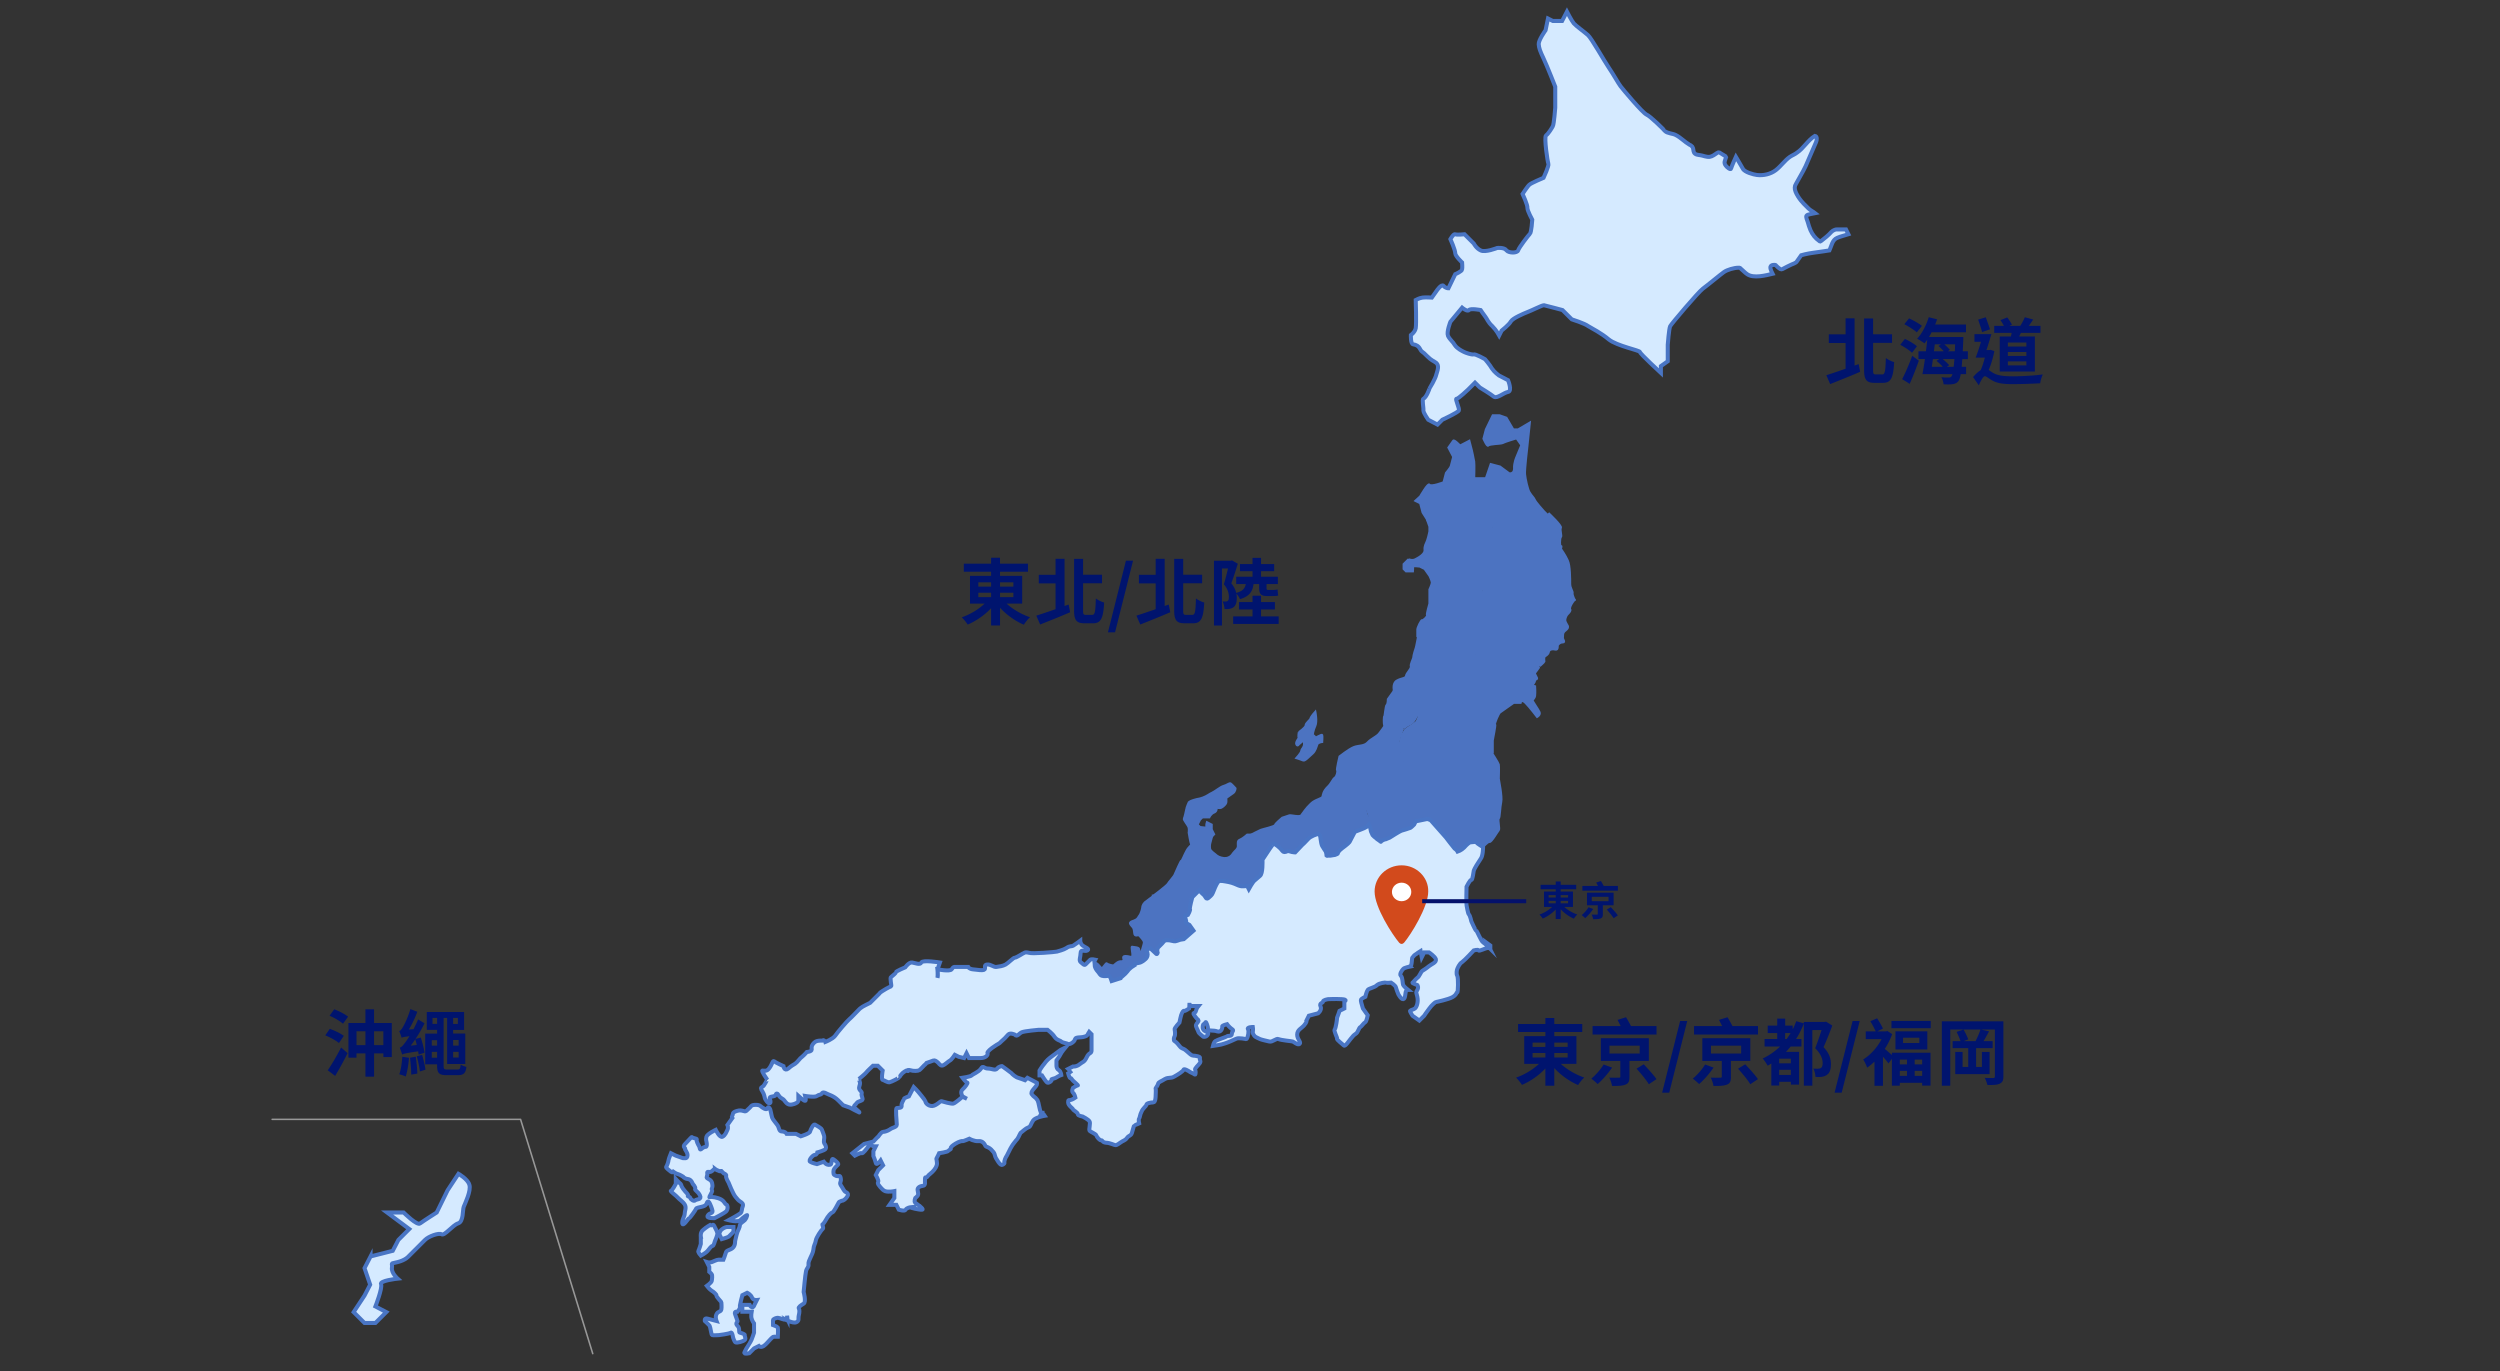 <svg version="1.1" id="レイヤー_1" xmlns="http://www.w3.org/2000/svg" x="0" y="0" viewBox="0 0 620 340" xml:space="preserve"><rect x="0" y="0" width="620" height="340" fill="#333333" stroke="none"/><g id="レイヤー_1_00000110449552409276923680000000315680159451493541_"><g><g fill-rule="evenodd" clip-rule="evenodd" fill="#4c73c1" stroke="#4c73c1" stroke-width=".52"><path d="M352.2 123.1s2-3.5 2.3-2.9c.4.6 3.5-.6 3.5-.6l.6-2.3s1.1-1.3 1.2-1.7c.1-.4.6-2.3.6-2.3l-1.2-2.3s.9-1.3 1.2-1.7c.2-.4 1.7 1.2 1.7 1.2l2.3-1.2.6 2.3s.5 2.2.6 2.9c.1.7 0 4.1 0 4.1h2.9l1.2-3.5 2.3.6 2.3 1.7s1.2.2 1.2-1.2c-.1-1.4.6-2.9.6-2.9l1.2-2.9-1.2-1.7s-3 .9-3.5 1.2c-.5.2-3.2.2-3.5.6s-1.2-1.7-1.2-1.7l.6-2.3 1.7-3.5h1.7l1.7.6 1.7 2.9h1.2l2.9-1.7-.6 5.8s-.7 5.9-.6 7 .7 4 1.2 4.6c.4.7 1 1.2 1.2 1.7.2.6 2.3 2.9 2.3 2.9l1.2 1.2-1.2 1.2-2.9.6-2.2.4-3.4 2.1s-1.6 0-1.9.3-2.8.8-2.8.8l.6-2.6 1-2.3s-1.8.5-1.7 0c.1-.6-.6-1.7-.6-1.7l-2.5 2.3s-.8-.5-1.5-.6c-.8-.1-1.7.6-1.7.6l-1.7-1.7-2.9 1.2s-1.2-.4-1.7-.4-2.4-.7-2.4-.7l-.6 1.5-1.2-1.9-.6-2.3-1.2-.6 1.2-1.1z"/><path d="M382.3 161.9l-1.7-.6-.6 2.9s-1.3 1.9-1.4 1.9c-.3.1-1.6-.2-1.9-.3s-1.9.7-1.9.7c.1 0-.3-.5-.4-.8-.5-1.2-1.1-2.2-1.1-2.2s-.2 0-.8.1c-.5.1-2 .2-2.3 0s-1.2-1.2-1.2-1.2l-.6-.6-.4-.4-.2-1.9-.6-1.2s.5-1.7.3-2.1l-.3-1.3-1.2-1.7s-.3-.8-.2-1.7c.1-.5.6-2 .6-2s0-1.5.2-1.6 1.2-1.2 1.2-1.2l.4-1.5s-.4-.6-.4-1.4c0-1.1.4-1.6.6-2.3.2-.6.5-.9.5-1.3s.1-.5.1-1.5c0-.6.1-1.1 0-1.8-.1-.3 0-1.1.2-1.1s.2-1.4.2-1.4.2-.5.2-1.1c0-.3.6-.6.6-.6l2.3-.6s2.5-.3 2.3-.6 2.5-1.5 2.5-1.5l1.7-.6 2.4-.5 1.6-.3 1.2-1.2s3.2 3 2.9 3.5c-.3.5.3 2 0 2.3s-.3 2.6 0 2.3 0 .6 0 .6 1.2 1.7 1.7 2.9c.6 1.2.6 4.7.6 5.8s.7 1.8.6 2.3.6 1.9.6 1.7-.2 0-.6.6-.8 1.4-.6 1.7c.2.3-.1.7-.6 1.2s-.7 1.4-.6 1.7c.1.4.5 1 .6 1.2s.2.6-.6 1.2-.5 1.3-.6 1.7.7 1.2 0 1.2-1 .4-1.2.6c-.2.2.1 1.3-.6 1.2-.7-.2-1.6-.1-1.7.6-.1.7-1.2 1.2-1.2 1.2l-.6-1z"/><path d="M349.3 138.7s1 .4 1.7 0c.8-.4 2.4-1.3 2.3-2.3s.3-1.5.6-2.3c.3-.8.6-2.3.6-2.3v-1.2l-.6-1.7.6-1.7 1.7.6 2.3.6 2.1-.8.8-.3 1.7 1.7 1.7-.6s1.9.9 1.7.6c-.2-.3 1.1-.8 1.2-1.2.1-.4 1.2-1.2 1.2-1.2l.6 1.7h1.7s-.3.7-.5 1c-.2.4-.7 1.3-.7 1.3l-.5 2.6-.1.9c-.3.3-.6 2.9-.6 2.9v2.9s-.4 1.8-.6 1.7-.5 1.2-.6 1.7c-.1.6.4 2 .4 2s-.8 1.6-.8 1.8-.6.9-.8.8c-.2-.1.3 1.2 0 1.2s-.2 1.6-.6 1.7c-.4.1 0 2.3 0 2.3s1.2 1.4 1.2 1.7.4 2.4.4 2.4l-.4 1.1.6 1.2.2 1.7-2.2 1.5s-.1.5-.5.8c-.6.3-2.1.9-2 .7s-1.7-.9-1.7-1.2-1.2-2.3-1.2-2.3l-2.3-.6-1.9-.2c-.3 0-1.4-.7-1.6-1s-1.7-.1-1.7-.1l-.6-.4-.6-.6v-1.7c0-.4.9-2.4 1.2-2.3.3.1 1.4-1 1.2-1.2-.2-.2.6-2.9.6-2.9v-3.5s.6-1.3.6-1.7c0-.5-.6-1.7-.6-1.7l-1.2-1.7-1.2-.6s-1.8-.2-1.7 0c.1.2 0 1.2 0 1.2h-1.7l-.6-.6v-1.2l1.2-1.2z"/><path d="M364.2 169.4s-1.4.9-1 2.3c.1.4 1.2 1.2 1.2 1.2l-.5 1.5s-.3.6-.5.6c-.2.1-.7.4-1 1.5-.3 1.2-.3 2.9-.4 3.4s.1 1.1-.4 1.6c-.6.6-1.1.9-1.6 1.1-.4.2-1.3.1-1.5.7-.2.8.1 1.7 0 1.7h2.7s.7.3 1 .5c.1.1.4.4 1.2.6 1.1.2.9-.2 1.7.1.6.2.4-.3.6.5s.6 1.5.6 1.5l.4.8 2.1-1.9 1.4-.5v-2.9c0-.3.8-3.9.6-4.1-.2-.2.9-2.7 1.2-2.9l1.7-1.2 1.7-1.2h1.7s.2-1 1.2 0 2.9 3.5 2.9 3.5.9-.5.6-1.2-1.7-2.6-1.7-2.9c0-.3.5-.4.6-1.2s0-2.3 0-2.3l-.7-.2s.9-1.1.6-1.2c-.3-.1.7-.3.6-.6s-.6-1.2-.6-1.2 1.3-1.7 1.2-1.7c-.1 0 1.2-1.1 1.2-1.2 0-.1-.1-.8 0-1.2s-.5-1-.5-1l-1.2-.5-.7-.1-.3 1.6s.2.6-.2 1.1c-.4.6-1 1.6-1.2 1.7-.1.1-.8.2-1.2 0-.6-.3-1.7 0-1.7 0l-1.2.6-.9-1.7-.5-1.2-3.2.1s-.7-1-1-.9-1-1.4-1.4-1.3c-.4.1-.8.6-.8.6s-1.4.8-1.5 1c-.3.5-1.9 1.4-2.2 1.2-.3-.2.4.6.4.6s1.3 2 1.2 2.3c-.1.3 0 1.2 0 1.2l-.7 1.2z"/><path d="M345.8 171.7c-.1-.3-.6-2.2.6-2.9s2.2-.5 2.3-1.2c.1-.7 1.3-1.7 1.2-2.3-.2-.6.6-1.9.6-2.3 0-.4.5-2.1.6-2.3s.6-2.9.6-2.9.5.9 1.2 1c.5.1 1.5 0 1.5 0l1.5 1.1 2.7.3 1.9.5 1.2 2.3 1.7 1.2 1.2 1.7.6 1.2s-.1 2-.4 2.1-1.2 1-1.3 1.4c-.1.4 0 1.4 0 1.2s1.2 1.2 1.2 1.2l-.6 1.7-1.2 1.2s-.7 2.5-.6 2.3 0 1.7 0 1.7v1.2l-1.5 1.3-1.2.6c.1-.1-.9 0-.9.4v5.2s-1.2 1-1.2 1.2-1.6 1-1.7.6-2.9-1.7-2.9-1.7h-3.5s-1.6-.9-1.7-1.2-.6-2.9-.6-2.9l.6-2.3.8-1.3s.9-.7 1.1-.8c.5-.2 1.7-1.2 1.7-1.2s.6-1.2.5-1.3c-.1-.2-.6-1.7-.6-1.7h-1.7s-.3-1.6-.6-1.7c-.4-.3-1-.9-1-.9l-.8-.7c-.2-.3-1.2-.7-1.3-1z"/><path d="M340 196.6s1.4-.4 2-.5c.4-.1 2.9-1 2.7-.9-.2.1 1.4-.6 1.4-.6s-.6-1.4 0-2.6c.2-.4.8-1.8.8-1.8s.6-.7.7-1c.2-.4 1-1 1-.8s2.3 0 2.3 0h1.7s2.2 1 2.3 1.2c.6.7 1.1.7 1.5.5.6-.3 1.6-1.3 1.6-1.3l.4-.4V185h2.9l1.7 1.2h2.3l.6 1.7.6 1.2 1-.9 1.4-1.1 1.1-.4s1.6 2.5 1.7 2.9 0 3.3 0 3.5.9 4.5.6 5.8-.3 3.8-.6 4.1c-.3.3.3 2.6 0 2.9-.3.3-1.8 3-2.3 2.9s-1.6 1.4-1.7 1.2-1.7-1.2-1.7-1.2h-1.7l-1.7 1.7-1.2.6s-.7-.6-1.2-1.2-1.7-2.3-1.7-2.3-.8-.7-1.2-1.2-1.8-2.4-1.7-2.3h0s-1.1-1.3-1.7-1.2c-.7.1-2.8.4-2.9.6-.1.2-.5 1.4-1.7 1.7-1.3.3-3.2 1.4-3.5 1.7-.3.4-2.3 1.2-2.3 1.2s-1.3.4-1.5.3c-.6-.3-1.9-1.5-1.9-1.5l-.6-2.3.1-2.2-.7-1.9 1.2-1.2.1-1-.2-1.7zm-42.8 13.9l.1-1.6s.1-.4 1.1-1.3 2.3-.6 2.3-.6l-.6 2.3s-.1.6 0 1.2 1.3 1.3 1.7 1.7c.5.4 1.6.7 2.3.6.7-.1 1.3-.5 1.7-1.2.5-.7 1.1-.9 1.2-1.7 0-.9-.2-1.4.6-1.7.7-.3 1.7-1.2 1.7-1.2h1.7s.7.9 1.2 1.2c.3.1.2 1.3.2 1.3s-.2.9.3 1.6c.5.7.6 1.1.6 1.7 0 1.9-.6 3.5-.8 3.7-.2.2-1.7 1.3-1.9 2.1-.2.8-.3 1.3-1.3 1.2s-1.9 0-2.5-.4c-.6-.5-1.4-.6-2.1-.7-.7-.1-2-.4-2.1-.1-.2.3-.5.4-.6.6-.1.3-.6 2-1.6 3.2-.5.6-.7.7-1.5-.3-.6-.7-1.2-1.2-1.2-1.2s-1.7 2-1.7 1.7c0-.2-.1-2.3-.1-2.5-.2-2.1-.5-3.9-.4-4.5s.4-1.6.4-1.6c.2-.2.5-1.5.5-1.5l.8-.6v-1.4z"/><path d="M286.1 222.1s3.3-2.5 3.5-2.9 1.6-1.9 1.7-2.3c.2-.4 1.5-3.5 1.7-3.5s.6-1.2 1.2-2.3c.6-1.2 1.3-1.4 1.2-1.7-.2-.4-.6-2.9-.6-2.9s.1-.6 0-1.2-1.4-2-1.2-2.3c.2-.3.5-1.9.6-2.3 0-.4.7-1.9.6-1.7h0s.2-.3 1.2-.6c1.3-.4 1.2-.2 2.3-.6 1.1-.4 1.6-.9 2.3-1.2.7-.3 2.1-1.5 2.9-1.7s1.4-.8 1.7-.6c.3.2 1.2 1.2 1.2 1.2s0 .8-.6 1.2-1.7 1.2-1.7 1.2.1.8 0 1.2-.8 1-1.2 1.2c-.4.2-1.2 0-1.2 0s.2.9-.6 1.2c-.8.3-1.2 1.2-1.2 1.2h-1.7l-.6.6-.6 1.2.6.6s2 .3 1.7 0 0-1.2 0-1.2l1.2.6v1.2l.6 1.2-.6.6h-1.2s-1.2.3-1.7 1.2c-.6.9-.5 1.1-.6 1.7-.1.6 0 2.1 0 2.1l-.6.3c-.3.1-1.3 3-1.2 3.5.2.5.6 6.4.6 6.4s0 .7-.1.9c-.1.3-.7 1.9-.5 2.3.2.3 0 1.6 0 1.6l-1.1.4s-1.3.5-1.7-.6c-.5-1.1-.6-1.2-.6-1.2s-3.6-.3-3.5 0-.7 0-1.2-.6-1.2-1.7-1.2-1.7v-1.7h.2z"/><path d="M283.3 225s0-.6.6-1.2c.6-.5 2.3-1.7 2.3-1.7s-.1.7 0 1.2.7 1.3 1.2 1.7c.8.8.8.5 1.7.6 1 .1 2.3 0 2.3 0s.6-.2.8.4c.3.7.9 1.3.9 1.3h1.2l.2 1.6 1.2 1s.2.6.6.9c.4.2.2.9.2.9s0 .9-1 1.1c-.8.2-2.7.4-2.7.4s-1 .6-1.4.4c-.5-.2-2.2-.3-2.3 0-.1.3-1.4 1.1-1.2 1.2h.1s-.5-.1-.6.6c-.2.8.4 2.4.1 1.6-.1-.3-1.6-1.1-1.7-1.5s-1.3.5-1.3.5.7.9.6 1.2c-.2.5-.9 1.4-1.7 1.7-.8.4-1.9.2-1.7.6.1.4-.2.3-.6.6s-.8.7-1.2 1.2c-.3.5-.8.8-1.2 1.2-.4.3-.7.8-.8.6-.1-.2-1.8 1-2.1.5-.2-.5-.3-1.4-1.2-1.2-.9.2-1.2 0-1.2 0l-1.2-1.2s-.9-1-.7-1.3c.2-.5-.4-.6.1-1s1.4 1.3 1.7 1.2c.3-.1 1-1.4 1.2-1.2.1.3 1.7.6 1.7.6s-.4.2.6-.6 1.3-.3 1.7-.6c.5-.2-.5-1.2.6-1.2s1.6.5 1.7 0c.2-.5-.4-2.5 0-2.3.4.1 1.7.1 1.7.6.1.4.3 1.8.6.6.3-1.2.6-1.9.6-2.3 0-.5-1-1.5-1.2-1.7-.2-.3-1.1.5-1.2-.6s-.2-1.3-.6-1.7c-.4-.5-.8-.8 0-1.2.8-.3 1.3-.4 1.7-1.2.7-.8.9-2.3.9-2.3z"/></g><path d="M351.1 175.4h-.8c-.6.1-.9.1-1.1-.5-.4-1.5-1.5-2.2-1.7-2.4s-1.8-1.2-1.8-1.2l-1.5 2.1s0 1.2-.3 1.4-.5 3.1-.6 2.9c-.1-.2-.2 1.6 0 2.3.1.2-.8 1.2-1.2 1.8-.5.8-2.1 1.4-2.9 2.3-.9 1-2.3.7-3.5 1.2s-3.5 2.3-3.5 2.3-.8 3.3-.6 3.5c.2.2-.1 1.5-.6 1.8s-.8 1.4-1.8 2.3c-1 1-1.1 1.8-1.2 2.3-.1.6-1.8.7-2.9 1.8-1.2 1.1-2 2.4-2.4 2.9s-2.6-.1-2.9 0l-1.8.6s-1.7 1.4-1.8 1.8c-.1.4-3 1-3.5 1.2s-2.4 1.2-2.4 1.2l.6.6.9.8s-.2 1.3.3 2.7c.3.7.5 1.1.6 1.1v.2c0 .5-.1 1.8-.2 2.2-.1.6-.4 1.7-.4 1.7l-1.8 1.5-1 1.8.4.8s.4.7.6 1.2c.2.4-.3 1-.6 1.2-.3.2-.2.7-.6 1.8-.3 1-.7 1.3-.7 1.9.1.9.4.8.4.8s.7.5.8.7c.1.5-.6 1.6-.6 1.6s-1.3 1.1-1.9 1.4c-.9.4-1.2.1-1.4.6-.2.4-.1.8-.1.8s-.3 1 .6 1.6 1 .6 1.4 1.7c.4 1.1.7.9 1 1.3.7.8.2 1.4-.2 2.1-.4.7 1.4 1 1.7 1.6.8 1.6.9 1-.9 2.7-.4.4-.6 2.1-.6 2.1s.7 1.6 1.2 1.4c.5-.2.9-.6 1.2-.6.2 0 2.1 1 2.7.5.5-.4 1.4-.8 2.2-1.4.9-.7.8-1.5 1.6-1.8 1.6-.6 1.7-.4 1.9-1.4.2-1.1.6-2 .8-2.6.2-.6.4-1.7.4-2.7.2.3 1 1.1 1 1.1s-.6 1.3-.1 2.4c.5 1.1.7 3.1.9 3.4.6.9 1.4.6 1.4.6s.1 1.7.6 2.5c.6.8 1.4.6 1.8.6.3 0 .6-3.1.6-3.5 0-.3 1.1-1.4 1.2-1.7v-.1.1c.1.3.4 1 .6 1.1s1.8.4 1.8.4l.5-1c.2-.4 1.8 0 1.8 0l2.7-.1s-1.7-.8-1.4-1.2c.4-.4 1.3-1 1.8-1.1 2.3-.6 1.5-.8 1.9-1.6.1-.2.1-2.1.1-2.1s-1.5-.3-2-1c-.8-1.2-1.4-1.7-1.4-1.7s.3-1.6.1-1.4c-.8.5-3-.3-3-.3l-1.2-1.3-.2.1c.3-.4.1-.9.1-.9l-.2-.7-1.3-1s0-.7-.1-2.2c-.1-1.3-.8-.8-.5-1.4.3-.6.6-1.8.6-1.8v-2.3s-.7-1.4-1.2-1.2c-.4.2-.7.9-.6 1.2.2.2-1-.4-1-.4s-1.4-.8-1.7-1.5c-.3-.7-.5-.4-.2-1.4s0-1.5.5-2c.5-.4 1.1-.7 2.2-1.6.2-.1.4-.3.6-.5h0l1.9-.9h.2c.6 0 2.1-.2 2.1-.6.1-.5.6-.9 1.8-1.8 1.2-.9 1.2-1.2 1.2-1.2l1.2-2.3s2.7-1 2.9-1.2c.2-.2.6-.4.6-.6 0-.2.4-1.8 0-2.3-.4-.6-.4-.9-.6-1.8-.1-.3 1-.9 1.2-1.2s.1-2.7 0-2.9 2.3-.6 2.3-.6 2.9-1.1 3.5-1.2c.6-.1.2-1.1 0-1.8s1.3-2.5 1.2-2.9c-.1-.4 1.8-2 2.1-1.9.3.1-1.2-.7-1.5-1s-.5-2.2-.5-2.2-.3-.7.2-2c.1-.3.8-2.3.8-2.2s.8-.8 1.8-1.2 1.8-2.3 1.8-2.3l-.4-1.9zM327.5 231s0-.1 0 0c0-.1 0 0 0 0h0zm.9.5h-.1l-.1-.1c0 .1.1.1.2.1z" fill-rule="evenodd" clip-rule="evenodd" fill="#4c73c1" stroke="#4c73c1" stroke-width=".525"/><g><path d="M369.4 235.1s-1.1-1.1-1.6-1.4c-.5-.3-1.5-2.9-1.7-2.9s-1.2-2.3-1.2-2.3-.3-1.4-.6-1.7c-.3-.3-.5-2-.6-2.3s0-4.6 0-4.6.9-1.8 1.2-1.7c.3.1.5-1.9.6-2.3.1-.4 1.2-2.2 1.7-2.9.6-.7.6-2.9.6-2.9s-1.6-1-1.7-1.2-1.2 0-1.4 0c-.3 0-.9.5-1.6 1.3-.7.7-1.6 1-1.6 1s-.2-.4-.8-.8c-.2-.2-2.1-2.7-2.1-2.7l-3.8-4.3-.8-.3-2.9.6-.4.8s-.7.7-.9.8c-.2.1-1.8.6-2.2.7-.4.1-2.9 1.7-2.9 1.7-.1 0-.1.1-.2.1-.2.1-.3.1-.5.2s-.4.2-.6.2c-.2.1-.4.1-.5.2-.1 0-.2.1-.2.1-.1 0-.1 0-.2.1v.1c0 .1-.1.1-.1 0-.1 0-.1-.1-.2-.1-.1-.1-.2-.2-.4-.3-.2-.1-.4-.3-.5-.4-.2-.1-.3-.3-.5-.4l-.3-.3-.1-.1-.4-.9-.2-1-.3-.7-.6.6c-.2.2-2.9 1.2-2.9 1.2l-1.2 2.3s0 .3-1.2 1.2-1.7 1.3-1.8 1.8c0 .2-.3.2-.4.3-.2.1-.5.2-.8.2-.2 0-.4.1-.6.1h-.6c-.1 0-.3.1-.4 0 0-.3-.1-.6-.2-1-.1-.2-.7-1-.9-1.4-.4-.8-.4-2.7-.6-2.6 0 0-.2-.4-.3-.4-.5.1-2 .6-2.6 1.3-.8.8-.9 1-1.4 1.4-.4.4-1.8 1.9-1.8 1.9s-.3 0-.8-.1c-.4-.1-.9-.3-1.1-.2-.7.3-1 .3-1.3-.1-.8-1.1-1.8-1.6-2.1-1.8-.1-.1-1.7 2.3-2.8 4 0 .6.1 3.4-.6 4s-1.3 1.1-1.4 1.2c-.4.3-1.4 2.1-1.4 2.1l-.4-.8c-.4.1-1.1.1-1.4.1-.6-.1-.8-.2-1.7-.6-.9-.4-2.3-.6-2.3-.6s-1.4-.3-1.7 0c-.3.3-.7 1-1.2 2.3-.4 1-.4 1-1.2 1.7-.7.7-.8-.2-1.2-.6-.7-.6-1.2-1.2-1.2-1.2l-1.7 1.7s-.7 2.5-.6 2.9c.2.3-.5 1.5-.5 1.5s-.5.2-.7.2c-.2.1.5 1.5.2 1.6-.2.1.9.7.9.7s.6.8 1 1.4l-2.4 2.1c-.8.1-1.1.2-1.6.4-.8.3-.8.1-2-.1-1.2-.1-1.2.1-1.8.8l-.9.9c-.5.5-.2 1.4-.2 1.4s-.1.4-.3.3c-.5-.5-1.5-1.4-1.5-1.4s-1.2.3-1 .5c.9 1.5-.4 2.3-.4 2.3s-.7.7-1.5.8c-1.3.2-1.1.6-1.1.6s-1.2.7-1.7 1.5c-.6.8-1.7 1.5-1.7 1.7l-2.2.7s-.4-1.3-.7-1.3c-.3 0-1.1.2-1.7 0s-.6-.6-1-1c-1-1.1-.8-1.8-.8-2-.2-.5.1-1 .1-1s-.9-.2-1.2 0l-1.2 1.2c-.3.3-.7-.2-1.2-.6-.5-.4 0-1.3 0-2.3s1.1-.2 1.7-.6c.6-.4-.5-.7-1.2-1.2-.6-.5-.6-1.2-.6-1.2s-1.2.9-1.7 1.2-.9 0-1.7.6c-.8.5-1.8.7-2.4.9-.3.1-6.2.6-6.9.3-.4-.1-.9-.2-1.2 0-.1 0-1.9 1.2-2.3 1.2s-1.6 1.3-2.3 1.7-1.6.5-2.3.6-1.4-.7-2.3-.6c-.9.1-.3.8-.6 1.2s-1.9.1-2.9 0-1.2-.6-1.2-.6h-3.5s-.2 0-.6.6c-.4.6-3.5 0-3.5 0s.2 1.4 0 2.1c.1-.7 0-2.1 0-2.1l.6-1.7s-4.3-.7-4.6 0-1.6.1-2.3 0c-.8-.1-1.7 1.2-1.7 1.2s-2.4 1-2.3 1.2c0 .2-.8.9-1.2 1.2-.4.2.2 2.2 0 2.3s-.7.3-1.2.6c-.4.3-1.5.8-1.7 1.2l-2.3 2.3-1.2.6s-1.1.5-1.7 1.2c-.6.6-1.8 1.9-2.3 2.3-.5.4-2.9 3.2-3.5 4.1-.6.8-2.4 1.5-2.4 1.5-.1-.4-.7-.5-.5-.4.1.2-1.6-.2-2.3.6-.8.8-.6 1.3-.6 1.7 0 .5-1.2.6-1.2.6s-.7.8-1.2 1.2c-.5.3-1.1 1.3-1.7 1.7-.6.4-.8.4-1.7 1.2-1 .8-1.2-.6-1.2-.6s-2-.9-2.3-1.2c-.4-.3-.5.8-1.2 1.7-.6.9-1.3.6-1.7.6s1.2 2.3 1.2 2.3c-.1-.1-.7 1.5-1.2 1.7-.5.3-.5.4 0 1.2.5.8.5 1.4.6 1.7.1.3.8 1.4 1.2 1.2.4-.2.1-.7 0-1.2s.7-.4 1.2-.6c.4-.2.2-.6.6-.6.3 0 .4.8 1.2 1.2.7.4.5.5 1.2 1.2s1.9.2 2.3 0c.5-.2.6-.6.6-.6v-1.2s1.4 1.3 1.7 1.2c.3-.1 0-1.2 0-1.2s2.4.4 2.9 0 .9-.2 1.2-.6c.2-.4.7-.3 1.2 0s1.7.5 2.9 1.7l1.2 1.2 1.7.6s2 1.1 2.3 1.2c.3 0-.8-.8-1.2-1.2-.4-.4.4-.8.6-1.2.2-.3.6-.3 1.2-.6.6-.2-.2-1.1 0-1.7s-.9-.8-.6-1.7c.3-1 .2-.9 0-1.6 0-.2-.1-.3-.2-.3h.1s1.6-1.3 1.8-1.6c.2-.3 1.7-1.7 1.7-1.7h1.2l1.2 1.2s-.4 2.3 0 2.3c.4.1 1.2.7 1.7.6s2.5-1.1 2.3-1.2h-.1s.3 0 .6-.6c.4-.6 1.4-1.2 1.7-1.2.1 0 .3-.1.6 0 .9.3 2 .2 2.3 0s.9-.9 1.2-1.2c.3-.2.6-.6.6-.6s1.5-.5 1.7-.6c.3-.1.7.1 1.2.6.4.5.7.8 1.2.6.5-.2 1.3-1 1.7-1.2s1.2-1.4 1.2-1.4l1 .5 1.3.3.6-1.2.6 1.2h2.9c1.4 0 1.9-.9 1.7-1.2s.9-1.2 1.7-1.7c.8-.6 1.2-.6 1.7-1.2.6-.5 1.2-1.1 1.7-1.7s1.7 0 1.7 0c.5.7 1-.3 1.7-.6s4.1-.6 4.1-.6h2.3s1.2.9 1.7 1.7c.6.9 1.4.9 1.7 1.2.3.3 1.3.4 1.7.6.4.2 1.6-.5 1.7-1.2.2-.6 1.4-.3 2.3-.6.9-.2.8-.6 1.2-1.2l.6.6v4c0 .9-.6.4-1.2 1.7-.6 1.3-1 1.1-1.7 1.7-.8.7-1.7.6-1.7.6l-1.2.6s.7.7.9.5l-.9.6s.3 1.2.6 1.2c.2-.1.2.2.6.6s1.4 1.2 1.2 1.2c-.3 0-1.2.6-1.2.6s-.4.8 0 1.2c.4.3.6 1.2.6 1.2s-.7.5-1.2.6c-.4.1-.6-.2-.6.6s1.2 1.5 1.2 1.7 1.2.8 1.2 1.2c-.1.4 1.2.6 1.2.6s1.4.7 1.7 1.2c.3.4-.2 2 0 2.3s1.6.8 1.7 1.2c.1.4.9 1.3 1.2 1.2.3-.1.2.5 1.2.6.9 0 2.1.6 2.3.6.2 0 .4 0 1.2-.6s1.2-.5 1.7-1.2.9-.4 1.2-1.2c.2-.6.5-1.9.6-1.9s1.2-.5 1.2-.5-.2-.9 0-1.2c.2-.2.2-1 .6-1.7.3-.8 1.1-1.3 1.2-1.7 0-.4 1.1-.6 1.7-.6s.6-1.5.6-1.7.1-1.6 0-1.7.5-.7.6-1.2.8-.6 1.7-1.2c.9-.5 1.5-.1 2.3-.6.9-.5 2.2-1.3 2.3-1.7.1-.4 1.3.3 1.7.6.4.2 1.1.5 1.2.6.1 0 .2-.8 0-1.2-.2-.3.8-1.1 1.2-1.7.3-.6-.2-.7 0-1.2.2-.4-1.3-.6-1.7-.6-.4 0-.8-.4-1.7-1.2-.9-.8-1-.3-1.7-1.2-.7-.9-.9-1-1.2-1.2-.3-.1-.2-.9 0-1.2.2-.3.1-1.4 0-1.7s1.2-1.7 1.2-1.7.4-2 .6-2.3.3-.7.6-.6c.2.1 1.2-.6 1.2-.6s.1-.5.1-.9h.1c.2.4.4.3.4.3h1.7s-.5.6-.6 1.2c-.1.5-.4.4-.6.6-.2.1.9 1.5 1.2 1.7.2.3-.5.8-.6 1.2s.5 1.3.6 1.7 1 1 1.2 1.2c.1.1.9.1 1.2-.6.3-.6-.9-.6-1.2-1.2-.3-.6 0-1.2 0-1.2s.5-.4.6-.6c.1-.2.6 1.1.6 1.7 0 .6 1.3.2 2.3.6 1 .3 1.3-.9 1.2-1.2-.1-.3 1.2-.6 1.2-.6s.5.7 1.2 1.2c.7.4 0 .5 0 1.2s-1 .4-1.2.6-2.5.9-2.9 1.2c-.4.3-.6 1.2-.6 1.2s2.2-.3 2.9-.6c.7-.2 2.3-.9 2.9-1.2.6-.3 2.4.1 2.4.1.1 0 .1 0 .2-.1.3-.4.6-1.9.3-2.3-.4-.6 1.2-.6 1.2-.6s.1.6 0 1.2.6 1.2.6 1.2.7.4 1.2.6 1.5.4 2.3.6 1.7-.9 2.3-.6c.7.3 3.2.5 3.5.6s1.3 1 1.7.6c.5-.4-.6-1.1-.6-2.3 0-1.2 1-1.5 1.7-2.3.8-.9.6-1.2.6-1.2l.6-1.2 2.3-.6s1-.8.6-1.7.6-.8.6-1.2 1.2-.6 1.2-.6 1.8-.1 3.5 0c1.6.1.6.6.6.6v1.7l-1.2.6s-.5 1.5-.6 1.7c0 .3-.3 2.6-.6 2.9-.3.3.7 2.1.6 2.3-.2.2 1.4 1.4 1.7 1.7s1.2-1.1 1.7-1.7c.6-.7.6-.8 1.2-1.2.6-.3.8-1.6 1.2-1.7.3-.2.8-1 1.2-1.2.3-.2.6-1.7.6-1.7s-1-1.4-1.2-1.7c-.4-1.3-.5-1.8-.5-2.1s1.1-.8 1.1-.8.3-1.3.6-1.7c.3-.4 1.8-.6 2.3-1.2.6-.5 2.1-.7 2.3-.6.2.1 1.2 0 1.2 0s1.1.7 1.2 1.2.6 1.7.6 1.7.7 1.3 1.2 1.2.5-1.2.6-1.7c.1-.6.6-.6.6-.6s-1-.8-1.2-1.2-.1-1.9-.6-2.3c-.4-.4.3-1.4.6-1.7.2-.3 1.7-.6 1.7-.6s-.1-.1 0-.1c.5.2.4-2.1.6-2.2.2-.1.4-.5.6-.6.4-.2 1.2-.9 1.4-1l.3 1.6.6-1.2h1.2s1.5 1 1.7 1.7c.2.8-1.1 1.2-1.7 1.7-.7.6-1.4 1-1.7 1.2-.3.2-.7 1.4-1.2 1.7-.5.4-1 1.1-1.2 1.2-.2.1 1.2.6 1.2.6s.4.5 0 1.2-.3.4 0 1.7c.3 1.4-.2 2.6-.6 2.9-.4.3-.9.3-1.2.6-.1.1.6 1.2.6 1.2l1.7 1.2 1.2-1.2s.5-.8 1.2-1.7c.7-1 1.6-1.7 1.7-1.7s3-.6 4.1-1.2c1.1-.6 1-1.3 1.2-1.2s.3-3.6 0-4.1-.1-1.5 0-1.7.5-1.3 1.2-1.7c.7-.5 2.9-2.9 2.9-2.9s1.1-.3 1.2 0 1.7-.6 2.3-.6h.6v-.6s-.3-.2-.7-.5l.5 1.1z" fill-rule="evenodd" clip-rule="evenodd" fill="#d5eaff" stroke="#4975c4" stroke-miterlimit="10"/></g><path d="M354.5 96.4s1.5-2.5 1.7-3.5c.3-1 .8-2.2 0-2.9-.8-.6-1.1-.5-2.3-1.7-1.2-1.3-1.3-.9-1.7-1.7-.4-.8-1-1.1-1.7-1.2-.7 0-.6-2.3-.6-2.3s1-.7 1.2-1.7c.2-1.1 0-7 0-7s.9-.5 1.7-.6c.8-.1 2.3 0 2.3 0l1.2-1.7s1.2-1.8 1.7-1.2c.5.6 1.2.6 1.2.6l1.7-3.5s1.7-.7 1.7-1.2c.1-.4 0-1.7 0-1.7s-1.7-1.6-1.7-2.3c0-.8-1.2-3.5-1.2-3.5s.8-1.4 1.2-1.2c.4.2 2.3 0 2.3 0l2.3 2.3s.6 1.2 1.7 1.7c1.1.6 4.1-.6 4.1-.6s1.8-.2 2.3.6c.6.7 2.7.7 2.9 0 .2-.7 2.5-3.7 2.9-4.1.4-.3.6-3.5.6-3.5s-1.2-2.2-1.2-2.9c.1-.7-1.2-3.5-1.2-3.5s1.3-2 1.7-2.3c.4-.4 3.5-1.7 3.5-1.7s1.4-3 1.2-3.5c-.2-.4-1.1-6.5-.6-7 .6-.4 1.5-1.9 1.7-2.3.3-.5.6-4.6.6-4.6v-5.2s-2-5.1-2.9-7-1.1-2.5-1.2-3.5 1.7-3.5 1.7-3.5l.6-2.9 1.2.6h2.3l1.2-2.3s1.2 2.3 1.7 2.9 2.6 2.1 3.5 2.9 4.1 6.5 5.2 8.1 2.3 3.8 2.9 4.6c.6.8 5.4 6.5 6.4 7 1 .4 4.6 4 4.6 4.1.6.6 2 .6 2.7 1 1.2.6 2.2 1.7 3.4 2.4.3.1.5.3.7.5.3.4.2 1 .4 1.4.3.6 1 .6 1.6.7.7.1 1.5.5 2.3.4.7-.1 1.3-.6 1.9-1 .1-.1.2-.1.4-.1.1 0 .3.1.4.2.1.1 1.4.8 1.4.9-.3 1-.7 1.4-.1 2.2.1.2 1.2 1.2 1.3.7.2-.7 1.2-2.9 1.2-2.9s1.5 2.5 1.7 2.9c.4.9 2.7 1.5 3.5 1.6 1.6.2 3.4-.2 4.7-1.2 1.3-1 2.2-2.4 3.5-3.3.6-.4 1.2-.6 1.7-1 1.7-1.1 2.7-3.1 4.5-4.2.6.1.5 1 .3 1.5-.9 2-1.7 4-2.6 6-.7 1.5-1.6 2.9-2.4 4.4-.2.3-.3.6-.3.9-.1 1.2 1.4 3.2 2.2 4l1.2 1.2c.5.5 1.2.8 1.7 1.2-.4.1-2 .2-2.2.6-.2.3.2 1.2.3 1.5.2.7.4 1.4.7 2.1.5 1.1 1.2 2 2.2 2.7.1 0 .1.1.2.1s.1-.1.2-.1c.9-.7 1.8-1.4 2.6-2.3.2-.2.5-.4.8-.5.2-.1.4-.1.6-.1h2.2l.6 1.2c-.9.3-1.9.5-2.8.9-1.2.5-1.4 2-1.9 3.1 0 0-2.5.4-4.1.6-1.5.2-2.9.6-2.9.6l-1.2 1.7c-.2.2-.9.5-1.2.6-.7.3-1.4.7-2 1-.2.1-.3.2-.5.2s-.4-.1-.5-.2c-.3-.2-.6-.5-.8-.7-.1-.1-.1-.2-.3-.2h-.3c-.3 0-.7.1-.8.4-.1.2 0 .4 0 .6.1.4.3.8.5 1.2-1.7.4-4.7 1.2-6.3.1-.6-.4-1-.9-1.5-1.3-.4-.3-.1-.3-.7-.3-1 0-2.8.5-3.6 1.1-.6.4-4.1 3.3-5.2 4.1-1.1.8-7.8 8.7-8.1 9.3-.3.6-.6 4.6-.6 4.6v4.1l-1.7 1.2v1.7s-5.2-4.8-5.2-5.2c0-.4-5.7-1.5-7.7-3.1-1.9-1.6-4.1-2.7-5.1-3.3-.9-.7-4.1-1.7-4.1-1.7l-2.3-2.3s-4.1-1.1-4.6-1.2c-.5 0-3 1.3-4.1 1.7-1 .4-3.6 1.5-4.1 2.3-.4.8-2.3 2.3-2.3 2.3l-.6 1.2s-.7-1.3-1.7-2.3c-1.1-1-1.3-1.8-1.7-2.3-.4-.5-1.2-1.7-1.2-1.7s-2.5-.5-2.9 0-1.7-.6-1.7-.6l-2.9 3.5s-1 2.5-.6 3.5c.5 1 1.2 1.4 1.7 2.3.6.9 1.9 1.5 2.3 1.7s1.8.7 2.3.6c.5-.2 2.9 1.2 2.9 1.2s1.2 1.4 1.7 2.3c.6.9 1.7 1.7 1.7 1.7l2.3 1.2s1.1 2.7 0 2.9c-1.1.2-2.7 1.7-3.5 1.2-.7-.6-3.5-2.3-3.5-2.3l-1.2-1.2-1.7 1.7s-2.5 2.4-2.9 2.3c-.4 0 .8 2.4.6 2.9-.2.5-4.1 2.3-4.1 2.3l-1.2 1.2-2.3-1.2s-1.2-1.7-1.2-2.3c.1-.6-.4-2.7 0-2.9.8-.4 1.5-2.5 1.5-2.5z" fill-rule="evenodd" clip-rule="evenodd" fill="#d5eaff" stroke="#4975c4" stroke-miterlimit="10"/><path d="M322.1 181.6s1.7-1.2 1.7-1.7c0-.6 1.1-1.3 1.2-1.7.1-.5 1.2-1.7 1.2-1.7s.5 2.4 0 3.5-.7 2.3-.6 2.3.6.4.6.6c0 .2 1.6-.9 1.7-.6.1.3 0 1.7 0 1.7s-1 .1-1.2.6-.4 1.6-1.2 2.3c-.8.7-1.9 1.9-2.3 1.7s-1.7-.6-1.7-.6 1.1-1.2 1.2-1.7c.1-.6.3-.5.6-1.2s-.1-1.9 0-1.7-1.2 1.2-1.2 1.2-.3.6-.6 0 .8-1.7.6-1.7 0-1.3 0-1.3z" fill-rule="evenodd" clip-rule="evenodd" fill="#4c73c1" stroke="#4c73c1" stroke-width=".525"/><path d="M225.3 265.5c.1 0 0 0 0 0-.2.1-.1.2 0 0z" fill-rule="evenodd" clip-rule="evenodd" fill="#d5eaff" stroke="#4975c4" stroke-miterlimit="10"/><g fill-rule="evenodd" clip-rule="evenodd" fill="#d5eaff" stroke="#4975c4" stroke-miterlimit="10"><path d="M263 261.5c.2-.5 1.2-1.7 1.2-1.7l-1.2.6s-1.6 1.2-2.3 1.7c-.7.5-1.2 1-1.7 1.7-.6.7-1.2 1.7-1.2 1.7v1.2h.6s.8 1.3 1.2 1.7c.3.4 1.3-.3 1.2-.6-.2-.3.6-.2 1.2-.6s1.2-.6 1.2-.6-.1-.9-.6-1.2c-.5-.3-.6-.7-.6-1.2V263c-.2.2.8-1 1-1.5zm-4.7 14.5c-.3 0-.5-1.3-.6-1.7-.1-.4-.2-1.3-.6-1.7-.3-.5-.7-.5-1.2-1.2-.5-.6.9-1.7 1.2-2.3.2-.7 0-.6 0-.6l-2.3-1.2-.6.6s-1.3-.5-1.7-.6c-.5-.1-1.5-.9-1.7-1.2-.2-.2-2.3-1.7-2.3-1.7s-.7 0-1.2.6-1.3 0-2.3 0-1.2-.9-1.7 0c-.6.9-2.1 1.4-2.3 1.7-.3.3-2.3.6-2.3.6s.9 1.2 1.2 1.2c.2 0-.5 1.1-1.2 1.7s0 1.7 0 1.7l1.1.6h0l-1.1-.5s-1.8 1.6-2.3 1.7-2.6-.5-2.9-.6c-.3-.1-1.2 1.1-2.3 1.2-1.1 0-1.7-.8-1.7-1.2-.1-.3-1.8-2.4-2.3-2.9l-.6-.6-1.2 2.3s-1.2.4-1.2.6-.7 1-.6 1.7c.1.7-.8.5-1.2.6s0 3.3 0 4.1c0 .7-1.1.7-1.7 1.2-.6.4-1.3.6-1.7.6-.5 0-1.3 1.4-1.2 1.2.1-.2-1.2 1.2-1.2 1.2l-2.3.6-2.9 2.3.6.6s1.5-.8 1.7-.6c.3.2 1.3-1.2 1.7-1.7.5-.6 1.2 0 1.2 0h.6l-.6 1.2v1.2s.4.9.6 1.7c.2.8 1.2-.6 1.2-.6l.6 1.2-1.2 1.2-.6 1.2s.8 1.4.6 1.7c-.2.3 0 .6 0 .6s.9 1.4 1.7 1.7c.9.3 2.3 0 2.3 0h0v1.7l-1.2 1.7h1.7l.6 1.2s1.5.5 1.7 0c.3-.5 1.2-.6 1.2-.6-.2.1 2.3.7 2.9.6.6-.1-1.3-1.4-1.7-1.7-.4-.3 0-1.2 0-1.2s.4-.3.6-.6c.2-.3.1-.6 0-1.2-.2-.6.3-1.1 1.2-1.2s.5-.9.6-1.7c0-.8.3-.1.6-.6s1.1-.9 1.7-1.7c.6-.8.8-1.3.6-2.3-.1-.3-.1-.5 0-.6.2-.3.6-1.2.6-1.2s2.1-.3 2.3-.6c.2-.3.7-.3.6-.6-.1-.3.4-.7 1.2-1.2s1.7-.7 1.7-.6c.1.1 1.7-.6 1.7-.6s1.2.7 2.3.6 1.5.8 1.7 1.2c.2.3.9.2 1.7 1.2.9.9.3 1 1.2 2.3.8 1.4 1.2 1.2 1.2 1.2s.7-.2.6-.6c-.1-.4.3-1.3.6-1.7.3-.5.8-1.7 1.2-2.3.2-.4.8-1.1 1.1-1.5.1-.1.3-.3.4-.5.3-.4.6-1.4.9-1.5.3-.2 1.1-1 1.7-1.2.6-.1.7-1 1.2-1.7.5-.8 2.9-1.2 2.9-1.2s-.5-.8-.8-.7z"/></g><path d="M178.4 306.1s0-.7.6-1.2 1.2-.6 1.2-.6h1.7v1.2l-1.2 1.2c-.3.2-1.7.6-1.7.6l-.6-1.2zm-4.6.6s-.2-1.1.6-1.7c.8-.7 1.7-1.2 1.7-1.2s.3.2.6 0c.2-.2.4.1.6.6.2.4.7 1.2.6 1.7-.1.6-.6 1.7-.6 1.7s-.3 1.2-.6 1.2-.7.6-1.2 1.2-1.7 1.2-1.7 1.2-.8-.9-.6-1.2c.2-.3.6-1.7.6-1.7v-1.8h0z" fill-rule="evenodd" clip-rule="evenodd" fill="#d5eaff" stroke="#4975c4" stroke-miterlimit="10"/><g stroke-miterlimit="10"><polyline points="67.5,277.6 129.1,277.6 147,335.7" fill="none" stroke="#989898" stroke-width=".39" stroke-linecap="round" stroke-linejoin="round"/><path d="M91.9 311.6l5.5-1.4 1.4-2.7 2.7-2.7-5.5-4.1h4.1s3.4 3.4 4.1 2.7c.8-.6 4.1-2.7 4.1-2.7l2.7-5.5 2.7-4.1s2.3 1.3 2.7 2.7c.5 1.5-1.1 4.7-1.4 5.5s0 3.7-1.4 4.1c-1.3.4-3.4 3.2-4.1 2.7-.7-.4-3.2.5-4.1 1.4l-4.1 4.1s-.7.9-2.7 1.4c-2.1.5-1.2.1-1.4 1.4-.2 1.3 1.4 2.7 1.4 2.7s-4.6.5-4.1 1.4c.4.9-1.4 5.5-1.4 5.5l2.7 1.4-2.7 2.7h-2.7l-2.7-2.7 2.7-4.1 1.4-2.7-1.4-4.1 1.5-2.9z" fill-rule="evenodd" clip-rule="evenodd" fill="#d5eaff" stroke="#4975c4"/></g><path d="M210.3 296.2c-.1-.3-.2-.4-.6-.6-.4-.2-.7-1-1.2-1.7-.4-.7.2-.7 0-1.7s-.4-.3-1.2-.6c-.7-.3-.6-.5-.6-1.2s1.2-1.5 1.2-1.7-.6-.8-1.2-1.2c-.5-.4-.4.8-.6 1.2-.2.3-.9.2-1.2 0s-.6-.6-.6-.6l-1.7.6s-1.3-.3-1.7-.6c-.5-.3.7-1.7 1.2-1.7s.6-.6.6-.6.8-.2 1.7-.6.2-1.4 0-1.7c-.2-.4.1-1.3 0-1.7-.1-.5-.5-1.4-.6-1.7-.1-.3-1.3-1-1.7-1.2s-1.1 1.3-1.2 1.7c0 .5-2.3 1.2-2.3 1.2l-1.2-.6h-2.3s-.3-.6-1.2-.6c-.8 0-.6-1-1.2-1.7-.5-.7-1-1.2-1.2-1.7-.2-.6-.4-2.1-.6-2.3-.2-.3-.4-.5-.6 0-.2.5-1.3-.2-1.7-.6s-2-.4-2.3 0-.7.7-1.2 1.2c-.5.4-1-.4-2.3 0-1.4.4-.9.8-1.2 1.2-.2.4 0 .6 0 .6l-1.2 1.7s.3.6 0 1.2-.5 1.3-1.2 1.7c-.7.4-1.7-1.7-1.7-1.7s-2.1 1-2.3 1.7 0 1.2 0 1.2.2.8 0 1.2c0 .1-.1.1-.1.1s-.6 0-1.1.5-.4-.2-.6-.6c-.2-.3-.8-1.4-.6-1.7.2-.3-1.1-.3-1.2-.6 0-.2-.9.9-1.7 1.7-.8.8.2 1 0 1.2-.2.1.7.9.6 1.7-.1.9-.8.6-1.2.6l-1.7-.6-1.2-.6s-.6 1.5-.6 1.7c0 .3-.4 1.5-.6 1.7-.1.2.8.9 1.2 1.2.4.3.6 0 .6 0s.7.5 1.2.6c.4.1 1.2.6 1.2.6s.3.5 1.2.6 1.2 1.2 1.2 1.2.8.8.6 1.2c-.2.4.7.6 1.2 1.7s-.8.8-1.2 1.2c-.3.3-1.1-.2-1.2-.6-.1-.4-.8-.3-.6-.6.2-.3-.5-.7-1.2-1.7s-.3-.9-.6-1.2c-.3-.2-1.2-1.2-1.2-1.2v1.2s-.9 1.7-1.2 1.7c-.3.1 1.3 1.2 1.7 1.7s1.2.9 1.7 1.7 0 1.6 0 2.3c0 .7-.6 1.2-.6 2.3.1 1.2 1.5-1.2 1.7-1.2s1.6-2 1.7-2.3c.1-.3.6-.3 1.7-.6s.9-1 1.2-1.2.6.6.6.6.5 1.1.6 1.7c.1.7-.8.4-1.2 1.2-.4.7 1.7.6 1.7.6s2.4-1.2 2.9-1.7.4-1.6 0-1.7c-.4-.2-.4-.7-1.2-1.2s-2.5-.8-2.9-.6c-.4.2.8-1.4.6-1.7-.2-.4 0-.6 0-.6s.2-.4 0-1.2c-.2-.8-.8-.9-1.2-1.2-.4-.3.1-.4 0-1.2-.1-.8.5 0 1.2-.6.6-.5.6-.6.6-.6s.5.4.9.5.3.3.7.1h.1l.6.6s.7.2.6.6c-.2.4.6 1.7.6 1.7s1.1 2.8 1.7 3.5c.6.7.6.8 1.2 1.2.5.3.8.6.6 1.2-.3.6-.1 1.3-.6 1.7-.5.4-2.9 1.7-2.9 1.7s2.2.6 2.9 0c.6-.6 1.8-1.5 1.7-1.2-.1.4-.2.7-.6 1.2-.4.4-1.1.7-1.2 1.2 0 .5-.4 1.2-.6 1.7-.2.5-.6 2.3-.6 2.3s.1 1.1-.6 1.7c-.7.6-1.6.5-1.7 1.2-.2.7-.6 1.7-.6 1.7h-1.2c-.4 0-1.2.4-1.7.6-.6.2-1.2 0-1.2 0l.6 1.2v1.2s.4.3.6.6c.2.2.1 1.3 0 1.7-.1.4-1.2 1.2-1.2 1.2s.7.9 1.2 1.2c.4.2 1.2.9 1.2 1.2-.1.3 1.2 1.5 1.2 1.7s.1 1.1 0 1.7c-.1.7-.8.4-1.2 1.2-.4.7 0 1.7 0 1.7l-2.3-.6c-.8-.2-.6.6-.6.6s1 .9 1.2 1.2c.2.4.4 2.2.6 2.3.2.1 1.7 0 1.7 0s2.5-.3 2.9-.6c.4-.3.6 1.2.6 1.2s.3 1 .6 1.2 1.9-.2 2.3-.6c.4-.4-.1-.9 0-1.2.1-.2-.7-.5-1.2-.6-.4 0 .1-1.1-.6-1.7-.7-.7.1-.9 0-1.2-.1-.3-.3-.9-.6-1.7-.3-.8.6-.6.6-.6s.7-.8.6-1.2c-.1-.3.6-2.9.6-2.9l1.2-.6s.9.4 1.2 1.2c.3.7 1.2.6 1.2.6l-.6 1.2s-.2.7-.6.6c-.4-.1-.6-.6-.6-.6h-1.8v1.7h2.3s-.2 1.1 0 1.7c.2.7.6 1.2.6 1.2v2.3s-.5 1.5-.6 1.7-.5 1-.6 1.1h0c-.1.1-1.4 2.2-1.2 2.3.3.2 1.2 0 1.2 0l1.2-1.2 1.2-.6s.4.5 1.2 0c.7-.5 1-1 1.7-1.7s.6-.6 1.2-.6h.6s.1-2 0-2.3c-.1-.2-1.2-.6-1.2-.6v-1.2c0-.3.8-.6 1.2-.6s1.9.7 1.8.4c0 0 2 1.1 2.8.7s.4-.9.6-1.7c.2-.8.2-1.4 0-1.7-.2-.3.5-.8 1.2-1.2s0-2.9 0-2.9.4-4.4.6-5.2c.2-.8.7-.9.6-1.7-.1-.9 1-2.2 1.2-3.5.1-1.3.5-1.5.6-2.3s1.4-2.7 1.7-2.9c.4-.2-.2-1.2 0-1.2.2.1 1-1.4 1.2-1.7.2-.3.8-1.1 1.2-1.2s1.3-2 1.6-2.5c0-.1.4-.3.7-.4.8 0 1.7-1.3 1.6-1.6zm-15.1 30.1h0c.1.7.1.9.1 1-.1-.2-.1-.6-.1-1z" fill-rule="evenodd" clip-rule="evenodd" fill="#d5eaff" stroke="#4975c4" stroke-miterlimit="10"/><rect x="343.5" y="217.1" width="8.2" height="8.2" fill-rule="evenodd" clip-rule="evenodd" fill="#fff"/><g><g id="pin_00000032637453300221746850000007848256409415128208_"><g><path d="M267.6 124.6c-3.7 0-6.7 2.9-6.7 6.5 0 3.9 4.4 10.7 6.1 12.7.4.4.8.4 1.2 0 1.7-2 6-8.9 6-12.7.1-3.5-2.9-6.5-6.6-6.5zm0 8.9c-1.3 0-2.4-1-2.4-2.3s1.1-2.3 2.4-2.3 2.4 1 2.4 2.3-1.1 2.3-2.4 2.3z" fill-rule="evenodd" clip-rule="evenodd" fill="#d24a1c" transform="translate(80 90)"/></g></g></g><line x1="352.7" y1="223.5" x2="378.5" y2="223.5" fill="none" stroke="#04116b" stroke-miterlimit="10"/></g></g><g id="text"><g><g fill="#00146e"><path d="M387.946 224.92c.85.779 2.069 1.488 3.229 1.879-.28.24-.66.719-.85 1.029-1.17-.49-2.369-1.35-3.278-2.33v2.43h-1.229v-2.379a9.765 9.765 0 01-3.218 2.26c-.19-.291-.56-.76-.819-1 1.139-.391 2.318-1.1 3.147-1.889h-2.019v-3.818h2.908v-.57h-3.758v-1.109h3.758v-.818h1.229v.818h3.848v1.109h-3.848v.57h3.048v3.818h-2.148zm-3.887-2.34h1.759v-.59h-1.759v.59zm0 1.449h1.759v-.609h-1.759v.609zm2.988-2.039v.59h1.839v-.59h-1.839zm1.839 1.43h-1.839v.609h1.839v-.609zm6.232 2.01c-.55.799-1.319 1.688-1.989 2.268a9.09 9.09 0 00-.869-.75c.619-.51 1.329-1.318 1.688-1.947l1.17.429zm6.116-5.717v1.168h-8.805v-1.168h3.868c-.141-.291-.301-.59-.431-.85l1.17-.371c.22.371.5.85.68 1.221h3.518zm-3.727 4.797v2.189c0 .6-.11.908-.569 1.078-.431.17-1.03.18-1.829.18-.051-.35-.221-.828-.38-1.148.51.02 1.139.01 1.299.01.17 0 .22-.029.22-.16v-2.148h-2.678v-3.129h6.605v3.129l-2.668-.001zm-2.749-1.02h4.158v-1.08h-4.158v1.08zm4.718 1.479c.58.631 1.369 1.48 1.749 2.049l-1.05.699c-.34-.568-1.089-1.479-1.688-2.139l.989-.609z"/></g></g><g><g fill="#00146e"><path d="M249.628 149.692c1.53 1.404 3.727 2.683 5.815 3.385-.504.433-1.188 1.297-1.53 1.854-2.106-.882-4.268-2.431-5.906-4.195v4.376h-2.214v-4.285c-1.603 1.729-3.728 3.187-5.798 4.069-.343-.522-1.009-1.369-1.477-1.801 2.053-.702 4.177-1.98 5.672-3.403h-3.638v-6.878h5.24v-1.026h-6.771v-1.999h6.771v-1.476h2.214v1.476h6.933v1.999h-6.933v1.026h5.492v6.878h-3.87zm-7.004-4.213h3.169v-1.062h-3.169v1.062zm0 2.61h3.169v-1.099h-3.169v1.099zm5.383-3.673v1.062h3.313v-1.062h-3.313zm3.313 2.574h-3.313v1.099h3.313v-1.099zm13.699 2.936l.378 1.908c-2.539 1.099-5.312 2.197-7.437 3.043l-.954-2.196h-.018c1.225-.378 2.953-.973 4.789-1.603v-6.393h-4.159v-2.143h4.159v-3.961h2.232v11.704l1.01-.359zm5.87 2.557c.666 0 .773-.847.882-4.069.522.414 1.458.864 2.053 1.009-.198 3.727-.702 5.149-2.737 5.149h-2.143c-1.98 0-2.574-.757-2.574-3.241v-12.729h2.232v3.925h4.699v2.125h-4.699v6.697c0 .973.09 1.135.685 1.135h1.602v-.001zm8.342-13.432h1.765l-4.465 17.771h-1.765l4.465-17.771zm10.617 10.875l.378 1.908c-2.539 1.099-5.312 2.197-7.437 3.043l-.954-2.196h-.018c1.225-.378 2.953-.973 4.789-1.603v-6.393h-4.159v-2.143h4.159v-3.961h2.232v11.704l1.01-.359zm5.87 2.557c.666 0 .773-.847.882-4.069.522.414 1.458.864 2.053 1.009-.198 3.727-.702 5.149-2.737 5.149h-2.143c-1.98 0-2.574-.757-2.574-3.241v-12.729h2.232v3.925h4.699v2.125h-4.699v6.697c0 .973.09 1.135.685 1.135h1.602v-.001zm15.163-7.635c-.252 1.837-.99 3.043-3.366 3.745-.145-.396-.522-.99-.883-1.368.072.378.09.721.09 1.062 0 1.17-.252 1.908-.846 2.322-.271.217-.63.324-1.026.396-.342.054-.774.054-1.171.036-.018-.54-.197-1.351-.485-1.891.306.036.558.036.756.036.198-.019.378-.054.522-.162.216-.162.288-.504.288-1.026 0-.811-.234-1.908-1.242-3.097.359-1.116.737-2.701 1.025-3.926h-1.494v14.152h-1.98v-16.061h4.142l.324-.09 1.44.828a103.58 103.58 0 01-1.603 4.861c.684.864 1.044 1.639 1.206 2.377 1.639-.45 2.179-1.116 2.377-2.197h-2.377v-1.818h4.051v-1.368h-3.114v-1.765h3.114v-1.549h2.107v1.549h3.259v1.765h-3.259v1.368h4.177v1.818h-2.809v.9c0 .396.036.559.36.559h1.26c.307 0 .864-.036 1.116-.126.036.486.072 1.062.145 1.513-.271.09-.774.126-1.207.126h-1.602c-1.585 0-1.909-.648-1.909-2.089v-.883h-1.386v.003zm6.23 8.012v1.873h-11.289v-1.873h4.807v-1.71h-3.366v-1.837h3.366v-1.566h2.107v1.566h3.438v1.837h-3.438v1.71h4.375z"/></g></g><g><g fill="#00146e"><path d="M84.054 258.676c-.702-.63-2.214-1.422-3.385-1.908l1.116-1.621c1.152.414 2.701 1.135 3.476 1.747l-1.207 1.782zm-2.773 6.752c.937-1.35 2.251-3.583 3.313-5.653l1.603 1.404a77.343 77.343 0 01-3.079 5.653l-1.837-1.404zm1.603-15.125c1.17.434 2.683 1.207 3.439 1.838l-1.261 1.746c-.685-.631-2.179-1.494-3.331-1.98l1.153-1.604zm14.278 3.404v8.443h-2.089v-.9h-2.305v5.762h-2.143v-5.762H88.41v1.045h-1.998v-8.588h4.213v-3.386h2.143v3.386h4.394zm-6.536 5.491v-3.438h-2.215v3.438h2.215zm4.447 0v-3.438h-2.305v3.438h2.305zm8.753 2.341c-.036-.234-.072-.504-.126-.811-3.025.45-3.602.594-3.962.793-.107-.343-.396-1.243-.611-1.693.432-.107.81-.54 1.313-1.225.217-.27.612-.846 1.099-1.62-1.296.162-1.692.252-1.944.378a11.611 11.611 0 00-.595-1.656c.324-.09.612-.45.919-.99.324-.521 1.332-2.557 1.854-4.465l1.729.666c-.559 1.512-1.314 3.097-2.106 4.393l1.152-.072c.396-.773.81-1.602 1.134-2.43l1.603.972a32.79 32.79 0 01-2.232 3.872l1.296-.343c.414 1.206.811 2.809.937 3.763l-1.46.468zm-2.394.792c-.127 1.692-.433 3.493-.811 4.646-.36-.198-1.171-.45-1.603-.559.432-1.116.648-2.809.756-4.339l1.658.252zm1.673-.27c.198 1.333.36 3.025.396 4.178l-1.513.27c0-1.152-.144-2.881-.306-4.195l1.423-.253zm.252-2.916a13.823 13.823 0 00-.378-1.404c-.342.539-.738 1.08-1.116 1.584l1.494-.18zm1.333 2.448c.342 1.188.702 2.7.828 3.69l-1.387.434c-.107-1.01-.45-2.576-.774-3.746l1.333-.378zm8.75 3.655c.595 0 .721-.252.811-1.242.342.234.954.486 1.423.576-.181 1.53-.667 2.053-2.089 2.053h-2.881c-1.818 0-2.305-.522-2.305-2.395v-.289h-2.953v-7.615h2.953v-.938h-2.557v-4.429h9.255v4.447h-2.719v.9h3.007v7.562h-4.502v-11.433h-.864v11.812c0 .828.108.99.883.99l2.538.001zm-6.355-7.274v1.333h1.314v-1.333h-1.314zm1.314 4.339v-1.458h-1.314v1.458h1.314zm0-8.391v-1.476h-1.135v1.476h1.135zm5.15-1.476h-1.17v1.494h1.17v-1.494zm-1.17 5.474v1.387h1.368v-1.387h-1.368zm1.368 4.34v-1.405h-1.368v1.405h1.368z"/></g></g><g><g fill="#00146e"><path d="M460.944 90.299l.378 1.908c-2.539 1.098-5.311 2.197-7.436 3.043l-.955-2.197h-.018c1.225-.377 2.953-.972 4.789-1.602v-6.393h-4.158v-2.143h4.158v-3.961h2.232v11.703l1.01-.358zm5.87 2.557c.666 0 .773-.847.882-4.069.522.414 1.458.864 2.053 1.009-.198 3.727-.702 5.148-2.737 5.148h-2.143c-1.98 0-2.574-.756-2.574-3.24v-12.73h2.232V82.9h4.699v2.125h-4.699v6.697c0 .973.09 1.135.685 1.135h1.602v-.001zm7.363-5.366c-.612-.613-1.909-1.441-2.917-1.981l1.152-1.458c1.008.449 2.341 1.242 2.989 1.818l-1.224 1.621zm-2.448 6.536c.738-1.387 1.729-3.673 2.502-5.779l1.639 1.188c-.666 1.909-1.477 3.998-2.269 5.762l-1.872-1.171zm3.636-11.596c-.648-.611-2.053-1.477-3.098-2.034l1.189-1.44c1.044.486 2.467 1.278 3.187 1.854l-1.278 1.62zm11.289 6.627c-.054.72-.107 1.35-.162 1.908h1.099v1.818h-1.333c-.144.864-.324 1.368-.539 1.674-.414.559-.865.721-1.459.811-.54.09-1.404.09-2.25.036-.037-.504-.253-1.261-.559-1.746.792.071 1.494.071 1.854.071.306 0 .468-.054.666-.287.072-.108.162-.271.233-.559h-7.436a81.12 81.12 0 00.612-3.727h-1.603v-1.945h1.854c.126-.973.233-1.944.324-2.863-.216.324-.45.631-.667.919-.414-.324-1.332-.9-1.836-1.171 1.207-1.277 2.269-3.349 2.881-5.329l2.07.522c-.144.414-.306.863-.486 1.296h7.652v1.909h-8.534c-.216.414-.414.81-.647 1.188h8.516s0 .631-.018.9c-.036.955-.09 1.818-.126 2.629h1.278v1.945l-1.384.001zm-7.292 0c-.09.666-.181 1.296-.271 1.908h2.719c-.432-.486-1.044-1.045-1.566-1.477l.685-.432-1.567.001zm.468-3.656l-.216 1.711h2.431c-.359-.432-.864-.918-1.314-1.314l.612-.396-1.513-.001zm4.682 5.564c.072-.541.126-1.152.18-1.908h-2.898c.594.485 1.242 1.062 1.603 1.512l-.576.396h1.691zm-2.305-5.564c.504.451 1.062.973 1.369 1.369l-.505.342h1.729c.019-.54.054-1.098.072-1.711h-2.665zm12.393 1.674c-.324 1.639-.811 3.331-1.404 4.682.271.181.612.433 1.099.72 1.224.738 2.917.847 5.023.847 2.07 0 5.294-.181 7.292-.468-.252.576-.612 1.62-.63 2.196-1.477.09-4.663.216-6.771.216-2.377 0-3.906-.197-5.203-.954-.756-.414-1.387-1.009-1.765-1.009-.414 0-1.044 1.225-1.495 2.252l-1.422-2.035c.612-.756 1.278-1.351 1.891-1.729.396-.883.756-2.017 1.026-3.115h-2.269a51.64 51.64 0 001.314-3.907h-1.621v-1.908h4.195c-.378 1.261-.792 2.7-1.225 3.961h.721l.324-.071.92.322zm-3.043-4.717c-.18-.81-.666-2.124-.972-3.096l1.89-.576c.343.972.793 2.178 1.045 2.988l-1.963.684zm7.148 1.081c.055-.288.126-.576.18-.882h-4.32V80.81h2.395c-.234-.468-.559-.99-.847-1.423l1.692-.666c.414.559.918 1.314 1.152 1.801l-.63.288h2.7c.414-.648.883-1.513 1.135-2.143l2.07.576c-.378.558-.738 1.08-1.08 1.566h2.881v1.747h-4.861c-.145.324-.288.594-.432.882h3.906v8.696h-8.715v-8.696l2.774.001zm3.835 1.512h-4.591v.99h4.591v-.99zm0 2.34h-4.591v.973h4.591v-.973zm0 2.342h-4.591v.99h4.591v-.99z"/></g></g><g><g fill="#00146e"><path d="M387.086 263.847c1.529 1.404 3.727 2.683 5.814 3.385-.504.433-1.188 1.296-1.529 1.854-2.107-.882-4.268-2.431-5.906-4.195v4.375h-2.215v-4.285c-1.602 1.729-3.727 3.188-5.797 4.07-.343-.523-1.009-1.369-1.477-1.801 2.053-.703 4.177-1.98 5.672-3.403h-3.638v-6.878h5.239v-1.026h-6.77v-1.999h6.77v-1.477h2.215v1.477h6.932v1.999h-6.932v1.026h5.492v6.878h-3.87zm-7.004-4.214h3.168v-1.062h-3.168v1.062zm0 2.611h3.168v-1.099h-3.168v1.099zm5.383-3.674v1.062h3.312v-1.062h-3.312zm3.312 2.576h-3.312v1.099h3.312v-1.099zm11.024 3.619c-.99 1.44-2.377 3.043-3.583 4.087-.396-.414-1.116-1.008-1.566-1.35 1.116-.918 2.395-2.377 3.043-3.512l2.106.775zm11.019-10.299v2.106h-15.863v-2.106h6.969c-.252-.522-.541-1.062-.774-1.53l2.106-.666c.396.666.9 1.53 1.225 2.196h6.337zm-6.716 8.643v3.943c0 1.08-.197 1.638-1.025 1.944-.774.307-1.855.324-3.295.324-.09-.631-.396-1.494-.685-2.07.919.035 2.053.018 2.341.018.307 0 .396-.055.396-.288v-3.871h-4.826v-5.636h11.902v5.636h-4.808zm-4.952-1.837h7.49v-1.944h-7.49v1.944zm8.498 2.665c1.045 1.134 2.467 2.665 3.152 3.691l-1.891 1.261c-.613-1.027-1.963-2.666-3.043-3.854l1.782-1.098zm9.022-10.732h1.764l-4.465 17.771h-1.765l4.466-17.771zm8.295 11.56c-.99 1.44-2.377 3.043-3.584 4.087-.396-.414-1.115-1.008-1.566-1.35 1.117-.918 2.395-2.377 3.043-3.512l2.107.775zm11.019-10.299v2.106h-15.863v-2.106h6.968c-.252-.522-.54-1.062-.774-1.53l2.107-.666c.396.666.9 1.53 1.225 2.196h6.337zm-6.716 8.643v3.943c0 1.08-.197 1.638-1.026 1.944-.774.307-1.854.324-3.295.324-.09-.631-.396-1.494-.685-2.07.918.035 2.053.018 2.342.018.305 0 .396-.055.396-.288v-3.871h-4.825v-5.636h11.901v5.636h-4.808zm-4.952-1.837h7.49v-1.944h-7.49v1.944zm8.498 2.665c1.045 1.134 2.467 2.665 3.151 3.691l-1.891 1.261c-.612-1.027-1.963-2.666-3.043-3.854l1.783-1.098zm21.596-9.597c-.648 1.729-1.44 3.764-2.178 5.348 1.529 1.603 1.836 3.025 1.836 4.178 0 1.35-.288 2.232-1.008 2.7-.324.252-.775.414-1.262.486-.414.054-1.008.054-1.566.018-.018-.576-.215-1.494-.539-2.07.432.036.811.054 1.134.036.271 0 .54-.055.72-.162.343-.198.469-.631.469-1.225 0-.99-.414-2.305-1.854-3.691.522-1.296 1.134-3.115 1.585-4.501h-2.287v13.792h-2.107v-15.412c-.539 1.368-1.17 2.664-1.926 3.835h1.332v1.872h-2.683a26.91 26.91 0 01-1.152 1.314h3.241v8.121h-2.035v-.685h-2.898v.918h-1.945v-5.456c-.305.199-.611.379-.899.541-.234-.45-.847-1.351-1.243-1.783a16.619 16.619 0 004.304-2.971h-3.835v-1.872h3.133v-1.477h-2.358v-1.837h2.358v-1.746h1.98v1.746h1.855v.918c.342-.629.611-1.314.881-2.016l1.891.521v-.342h5.186l.324-.072 1.546.974zm-10.281 8.211h-2.898v1.152h2.898v-1.152zm0 4.033v-1.279h-2.898v1.279h2.898zm-1.044-8.913c.343-.468.666-.954.99-1.477h-1.351v1.477h.361zm16.356-4.466h1.764l-4.465 17.771h-1.765l4.466-17.771zm9.746 7.869h9.578v8.156h-2.07v-.703h-5.546v.721h-1.962v-6.662l-.848 1.152c-.305-.449-.846-1.08-1.367-1.674v7.22h-2.107v-5.995c-.594.558-1.206 1.08-1.818 1.494-.18-.576-.684-1.639-.99-2.035 1.783-1.08 3.512-2.971 4.573-5.041h-3.925v-1.927h2.467c-.307-.702-.865-1.747-1.332-2.521l1.674-.721c.54.811 1.152 1.873 1.459 2.539l-1.404.702h2.143l.359-.091 1.188.775a18.49 18.49 0 01-1.837 3.673c.486.378 1.261 1.062 1.766 1.513v-.575h-.001zm9.633-7.886v1.801h-9.742v-1.801h9.742zm-.846 2.574v4.502h-7.905v-4.502h7.905zm-6.825 7.022v1.188h1.782v-1.188h-1.782zm0 4.034h1.782v-1.242h-1.782v1.242zm4.843-9.453h-4.033v1.296h4.033v-1.296zm.703 5.419h-1.855v1.188h1.855v-1.188zm0 4.034v-1.242h-1.855v1.242h1.855zm20.143.125c0 1.026-.234 1.494-.9 1.801-.648.324-1.621.342-3.061.342-.109-.521-.414-1.314-.667-1.782.847.054 1.837.036 2.106.036.307 0 .414-.108.414-.414V255.33h-3.402l1.963.45c-.451.81-.919 1.692-1.369 2.413h2.251v1.746h-4.105v4.663h1.44v-3.728h1.908v5.51h-8.516v-5.51h1.818v3.728h1.404v-4.663h-3.871v-1.746h1.963a17.94 17.94 0 00-.99-2.287l1.729-.576c.449.756.936 1.782 1.17 2.431l-1.117.433h2.918c.468-.865.953-1.999 1.225-2.863h-7.49v13.936h-2.09v-15.971h15.27v13.647h-.001z"/></g></g></g></svg>
